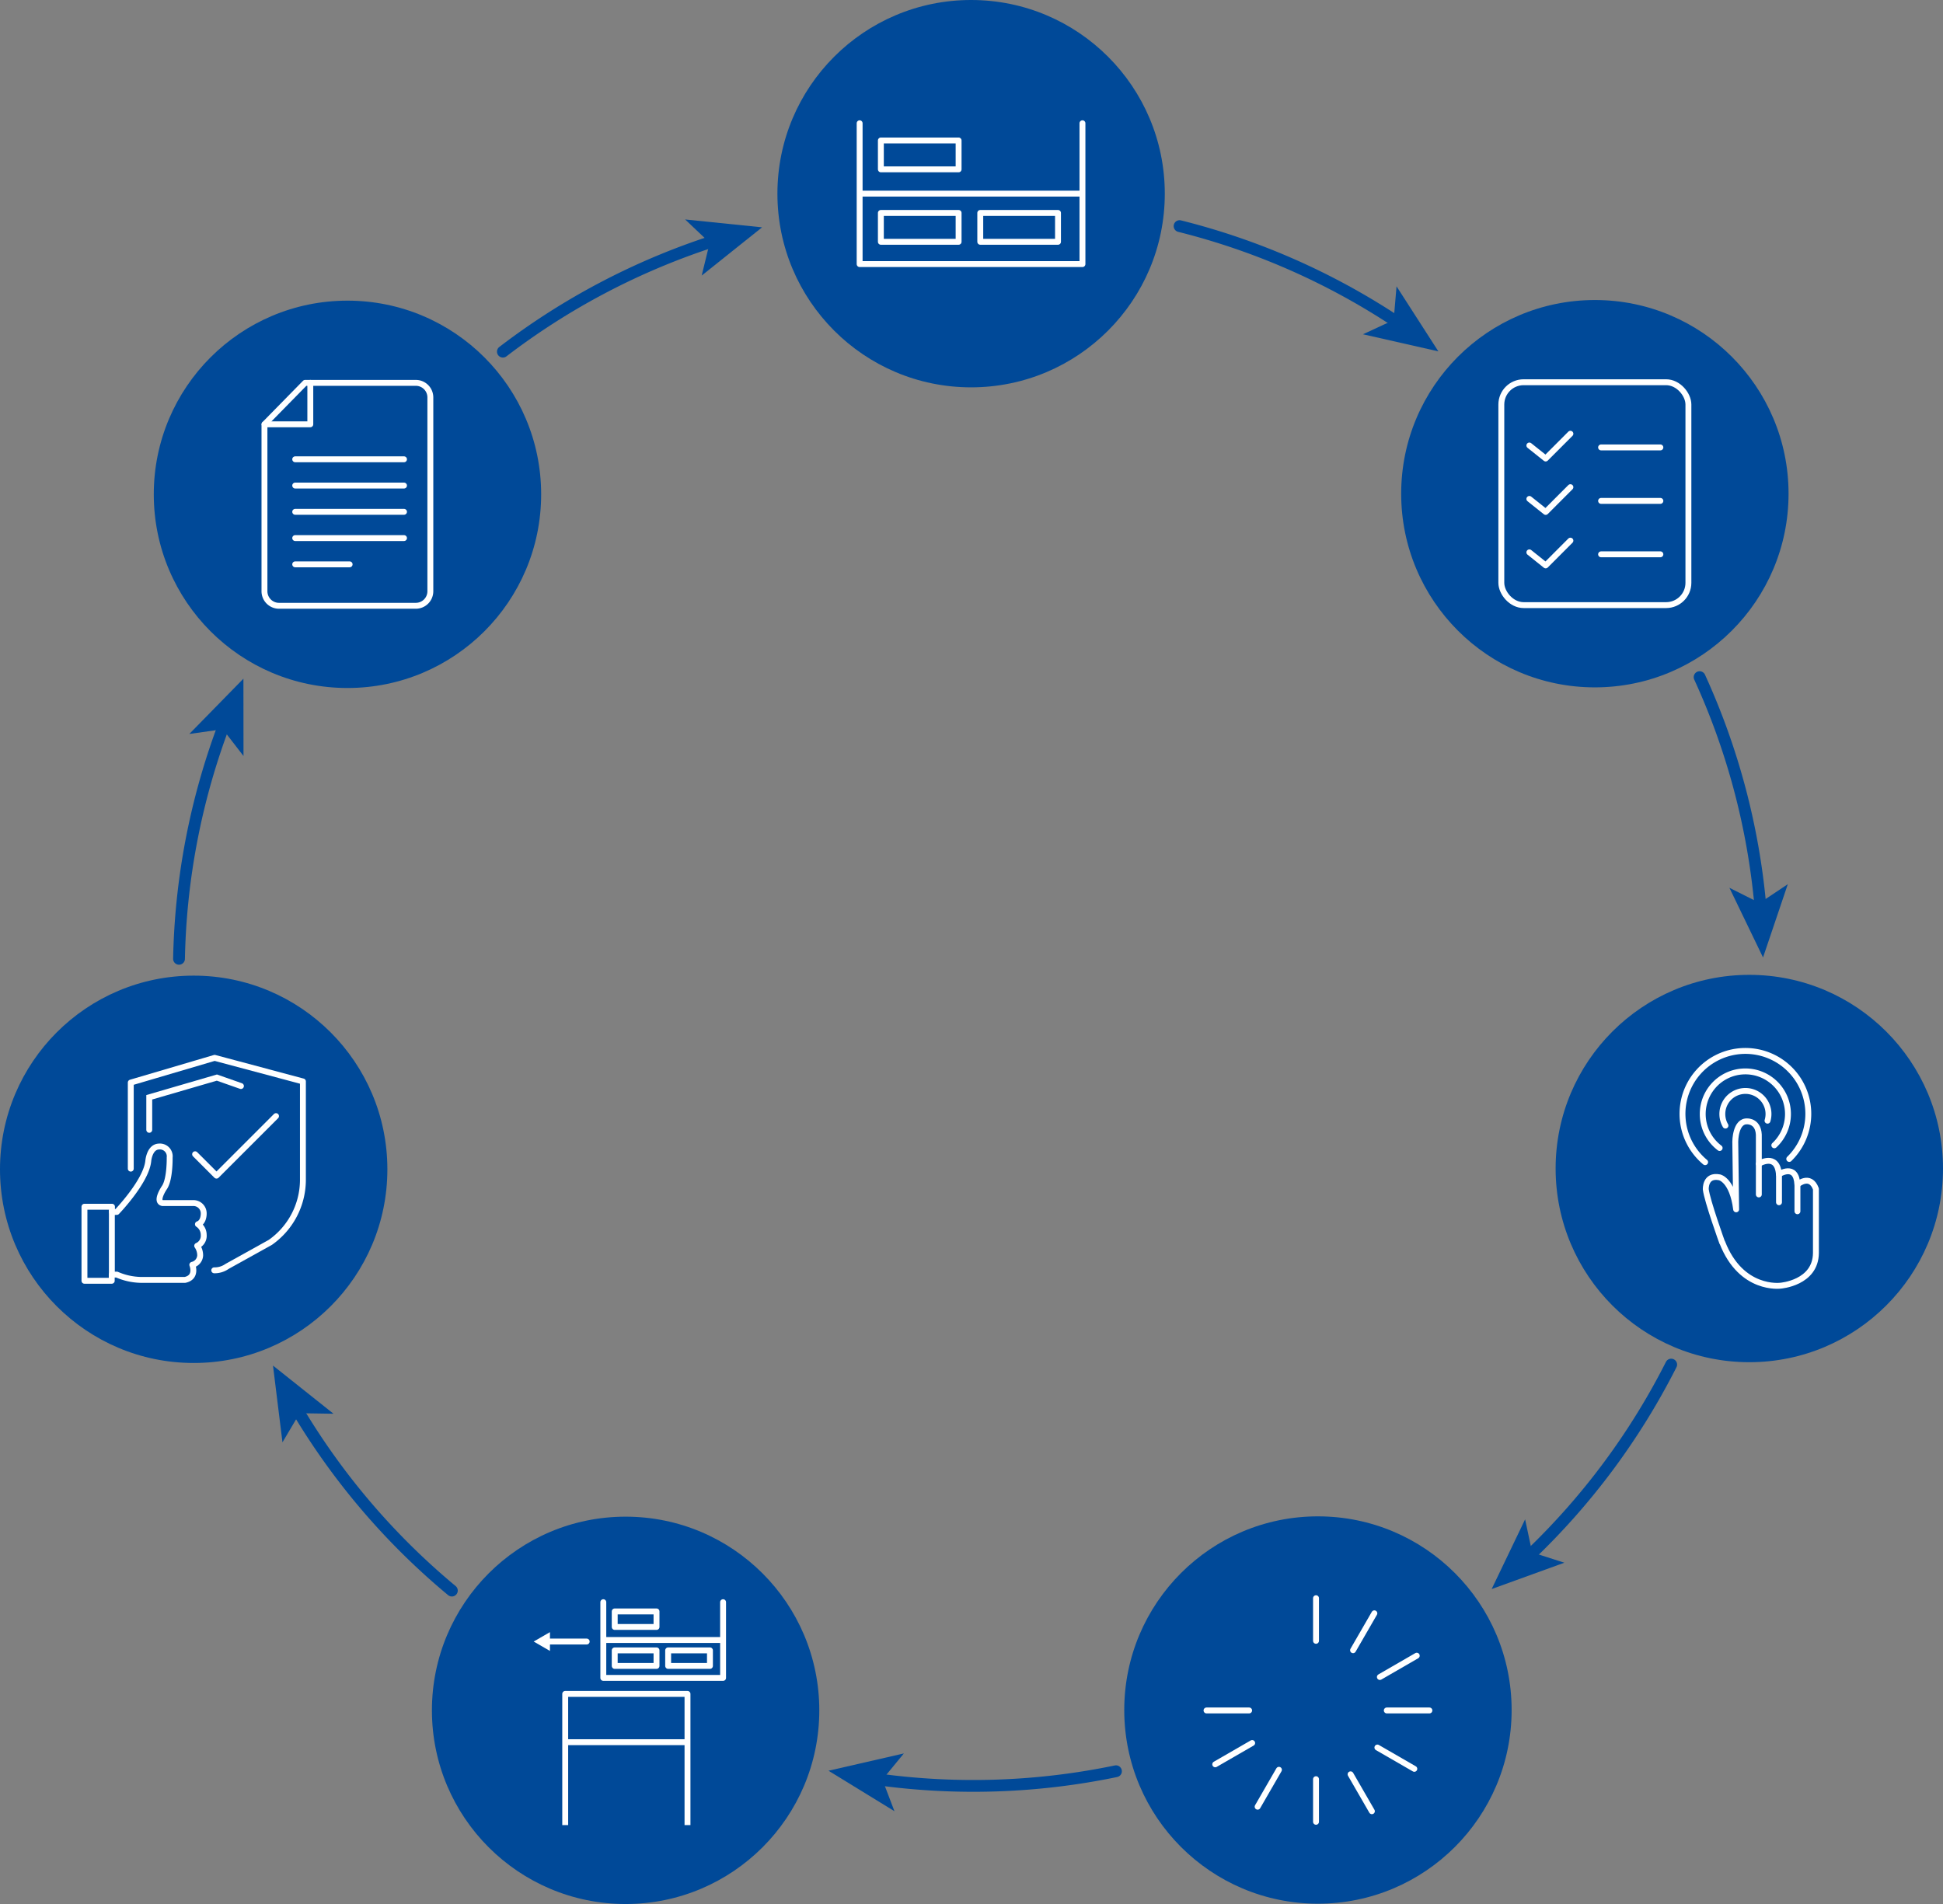 <svg id="Ebene_1" data-name="Ebene 1" xmlns="http://www.w3.org/2000/svg" viewBox="0 0 494.16 484.29">
  <rect x="0" y="0" width="494.16" height="484.29" fill="#808080" stroke="none"/>
  <defs>
    <style>
      .cls-1 {
        fill: #004998;
      }

      .cls-2, .cls-3, .cls-4, .cls-5, .cls-7 {
        fill: none;
      }

      .cls-2, .cls-3, .cls-4, .cls-5 {
        stroke: #fff;
        stroke-width: 1.5px;
      }

      .cls-2, .cls-3, .cls-7 {
        stroke-miterlimit: 10;
      }

      .cls-3, .cls-4, .cls-7 {
        stroke-linecap: round;
      }

      .cls-4, .cls-5 {
        stroke-linejoin: round;
      }

      .cls-6 {
        fill: #fff;
      }

      .cls-7 {
        stroke: #004998;
        stroke-width: 3px;
      }
    </style>
  </defs>
  <g>
    <circle class="cls-1" cx="405.62" cy="125.57" r="49.26"/>
    <g>
      <rect class="cls-2" x="381.83" y="97.22" width="47.58" height="56.69" rx="5.67"/>
      <line class="cls-3" x1="407.2" y1="113.8" x2="422.28" y2="113.8"/>
      <line class="cls-3" x1="407.2" y1="127.4" x2="422.28" y2="127.4"/>
      <line class="cls-3" x1="407.2" y1="140.99" x2="422.28" y2="140.99"/>
      <polyline class="cls-4" points="388.96 113.31 393.11 116.62 399.4 110.32"/>
      <polyline class="cls-4" points="388.96 126.9 393.11 130.21 399.4 123.91"/>
      <polyline class="cls-4" points="388.96 140.49 393.11 143.81 399.4 137.51"/>
    </g>
  </g>
  <g>
    <circle class="cls-1" cx="335.19" cy="434.94" r="49.26"/>
    <g>
      <line class="cls-3" x1="334.7" y1="406.5" x2="334.7" y2="417.34"/>
      <line class="cls-3" x1="349.54" y1="410.34" x2="344.12" y2="419.73"/>
      <line class="cls-3" x1="360.32" y1="421.12" x2="350.94" y2="426.54"/>
      <line class="cls-3" x1="363.54" y1="435.05" x2="352.7" y2="435.05"/>
      <line class="cls-3" x1="359.7" y1="449.9" x2="350.31" y2="444.48"/>
      <line class="cls-3" x1="348.91" y1="460.68" x2="343.49" y2="451.29"/>
      <g>
        <line class="cls-3" x1="334.7" y1="463.37" x2="334.7" y2="452.53"/>
        <line class="cls-3" x1="319.85" y1="459.53" x2="325.27" y2="450.14"/>
        <line class="cls-3" x1="309.07" y1="448.75" x2="318.46" y2="443.33"/>
      </g>
      <line class="cls-3" x1="306.85" y1="435.05" x2="317.69" y2="435.05"/>
    </g>
  </g>
  <circle class="cls-1" cx="246.98" cy="49.26" r="49.26"/>
  <g>
    <polyline class="cls-4" points="218.63 31.35 218.63 67.17 275.3 67.17 275.3 31.35"/>
    <line class="cls-2" x1="218.65" y1="49.25" x2="275.32" y2="49.25"/>
    <rect class="cls-5" x="224.03" y="35.73" width="19.77" height="7.34"/>
    <rect class="cls-5" x="224.03" y="54.16" width="19.77" height="7.34"/>
    <rect class="cls-5" x="249.31" y="54.16" width="19.77" height="7.34"/>
  </g>
  <g>
    <circle class="cls-1" cx="49.26" cy="297.41" r="49.26"/>
    <g>
      <g>
        <path class="cls-5" d="M182.45,360.74s7.47-7.74,8-12.95c0,0,.28-3.57,2.69-3.68a2.5,2.5,0,0,1,2.75,2.8s.12,5.58-1.37,7.68c0,0-2.4,3.53-.44,3.9h7.68a2.62,2.62,0,0,1,2.79,2.7s.06,2.16-1.47,2.68a3.22,3.22,0,0,1,1.47,2.69,2.78,2.78,0,0,1-1.66,2.8,4.29,4.29,0,0,1,.76,2.44,2.58,2.58,0,0,1-2,2.39s1.3,3.18-1.87,3.84H188.65a16.06,16.06,0,0,1-6.2-1.35h-1.29v1.57h-6.94V359.42l7,0v1.36Z" transform="translate(-152.74 -52.49)"/>
        <line class="cls-2" x1="28.45" y1="307.73" x2="28.45" y2="324.19"/>
      </g>
      <path class="cls-4" d="M186,349.73V327.84l21.33-6.29,22.45,6v25.15a19.47,19.47,0,0,1-8.28,15.78l-11,6.11a5.46,5.46,0,0,1-3.27,1" transform="translate(-152.74 -52.49)"/>
      <polyline class="cls-3" points="61.28 276.23 55.16 274.08 37.96 279.09 37.96 287.37"/>
      <polyline class="cls-4" points="49.62 293.58 55.06 299.02 70.2 283.88"/>
    </g>
  </g>
  <g>
    <circle class="cls-1" cx="444.9" cy="297.21" r="49.26"/>
    <g>
      <g>
        <path class="cls-4" d="M590.74,368.53h0s-3.84-10.66-4.17-13.53c0,0-.23-3.81,3.5-3.06,0,0,3.25.61,4.22,8.14l-.22-17.22s0-5.37,3.1-5.15c0,0,3.08-.12,2.89,4.11v6.67s4.66-2.89,5.11,2.67c0,0,4.41-2.91,4.69,2.62,0,0,3.27-2.83,4.72,1.11v16.31c-.08,7.63-9,8.3-9,8.3s-10,1.35-14.81-11" transform="translate(-152.74 -52.49)"/>
        <line class="cls-4" x1="452.45" y1="298.56" x2="452.45" y2="305.79"/>
        <line class="cls-4" x1="457.14" y1="301.45" x2="457.14" y2="308.08"/>
        <line class="cls-4" x1="447.32" y1="296.03" x2="447.32" y2="303.8"/>
      </g>
      <g>
        <path class="cls-3" d="M602.27,337.53a5.87,5.87,0,1,0-10.7,1.25" transform="translate(-152.74 -52.49)"/>
        <path class="cls-3" d="M604,343.79a10.84,10.84,0,1,0-13.91.69" transform="translate(-152.74 -52.49)"/>
        <path class="cls-3" d="M607.8,347.26a16,16,0,1,0-21.4.82" transform="translate(-152.74 -52.49)"/>
      </g>
    </g>
  </g>
  <g>
    <circle class="cls-1" cx="159.11" cy="435.02" r="49.26"/>
    <g>
      <polyline class="cls-4" points="153.44 407.51 153.44 426.77 183.9 426.77 183.9 407.51"/>
      <line class="cls-2" x1="153.45" y1="417.13" x2="183.91" y2="417.13"/>
      <polyline class="cls-5" points="174.85 464.21 174.85 430.84 143.75 430.84 143.75 464.21"/>
      <line class="cls-2" x1="143.67" y1="443.12" x2="174.85" y2="443.12"/>
      <rect class="cls-5" x="156.34" y="409.86" width="10.63" height="3.95"/>
      <rect class="cls-5" x="156.34" y="419.77" width="10.63" height="3.95"/>
      <rect class="cls-5" x="169.93" y="419.77" width="10.63" height="3.95"/>
      <g>
        <line class="cls-4" x1="139.17" y1="417.52" x2="149.21" y2="417.52"/>
        <polygon class="cls-6" points="139.87 419.91 135.73 417.52 139.87 415.13 139.87 419.91"/>
      </g>
    </g>
  </g>
  <g>
    <circle class="cls-1" cx="88.37" cy="125.73" r="49.26"/>
    <g>
      <line class="cls-3" x1="88.92" y1="143.54" x2="75.08" y2="143.54"/>
      <line class="cls-3" x1="102.75" y1="136.86" x2="75.08" y2="136.86"/>
      <line class="cls-3" x1="102.75" y1="130.18" x2="75.08" y2="130.18"/>
      <line class="cls-3" x1="102.75" y1="123.5" x2="75.08" y2="123.5"/>
      <line class="cls-3" x1="102.75" y1="116.82" x2="75.08" y2="116.82"/>
      <path class="cls-4" d="M223.71,206.57H258.5a3.7,3.7,0,0,0,3.69-3.69V153.56a3.7,3.7,0,0,0-3.69-3.69H230.34L220,160.41v42.47A3.7,3.7,0,0,0,223.71,206.57Z" transform="translate(-152.74 -52.49)"/>
      <polyline class="cls-4" points="67.29 107.92 78.92 107.92 78.92 97.38"/>
    </g>
  </g>
  <g>
    <path class="cls-7" d="M585,224.72a178.37,178.37,0,0,1,15.47,58.39" transform="translate(-152.74 -52.49)"/>
    <polygon class="cls-1" points="448.39 243.53 439.84 225.81 447.53 229.67 454.69 224.89 448.39 243.53"/>
  </g>
  <g>
    <path class="cls-7" d="M452.74,110A178.28,178.28,0,0,1,508,134.36" transform="translate(-152.74 -52.49)"/>
    <polygon class="cls-1" points="365.82 89.37 346.64 85.02 354.45 81.4 355.18 72.83 365.82 89.37"/>
  </g>
  <g>
    <path class="cls-7" d="M280.64,141.93a178.34,178.34,0,0,1,53.49-28.08" transform="translate(-152.74 -52.49)"/>
    <polygon class="cls-1" points="193.82 57.82 178.46 70.09 180.5 61.74 174.25 55.82 193.82 57.82"/>
  </g>
  <g>
    <path class="cls-7" d="M198.27,296.36A178.43,178.43,0,0,1,209.67,237" transform="translate(-152.74 -52.49)"/>
    <polygon class="cls-1" points="61.91 172.62 61.93 192.29 56.67 185.48 48.15 186.68 61.91 172.62"/>
  </g>
  <g>
    <path class="cls-7" d="M267.66,457.05a178.39,178.39,0,0,1-39.27-45.9" transform="translate(-152.74 -52.49)"/>
    <polygon class="cls-1" points="69.43 347.33 84.82 359.58 76.22 359.45 71.84 366.85 69.43 347.33"/>
  </g>
  <g>
    <path class="cls-7" d="M436.56,503a178.2,178.2,0,0,1-60.37,2.09" transform="translate(-152.74 -52.49)"/>
    <polygon class="cls-1" points="210.71 450.38 229.88 445.98 224.42 452.63 227.48 460.67 210.71 450.38"/>
  </g>
  <g>
    <path class="cls-7" d="M577.77,399.57a178.25,178.25,0,0,1-36,48.5" transform="translate(-152.74 -52.49)"/>
    <polygon class="cls-1" points="379.37 404.17 387.88 386.44 389.67 394.85 397.86 397.47 379.37 404.17"/>
  </g>
</svg>
